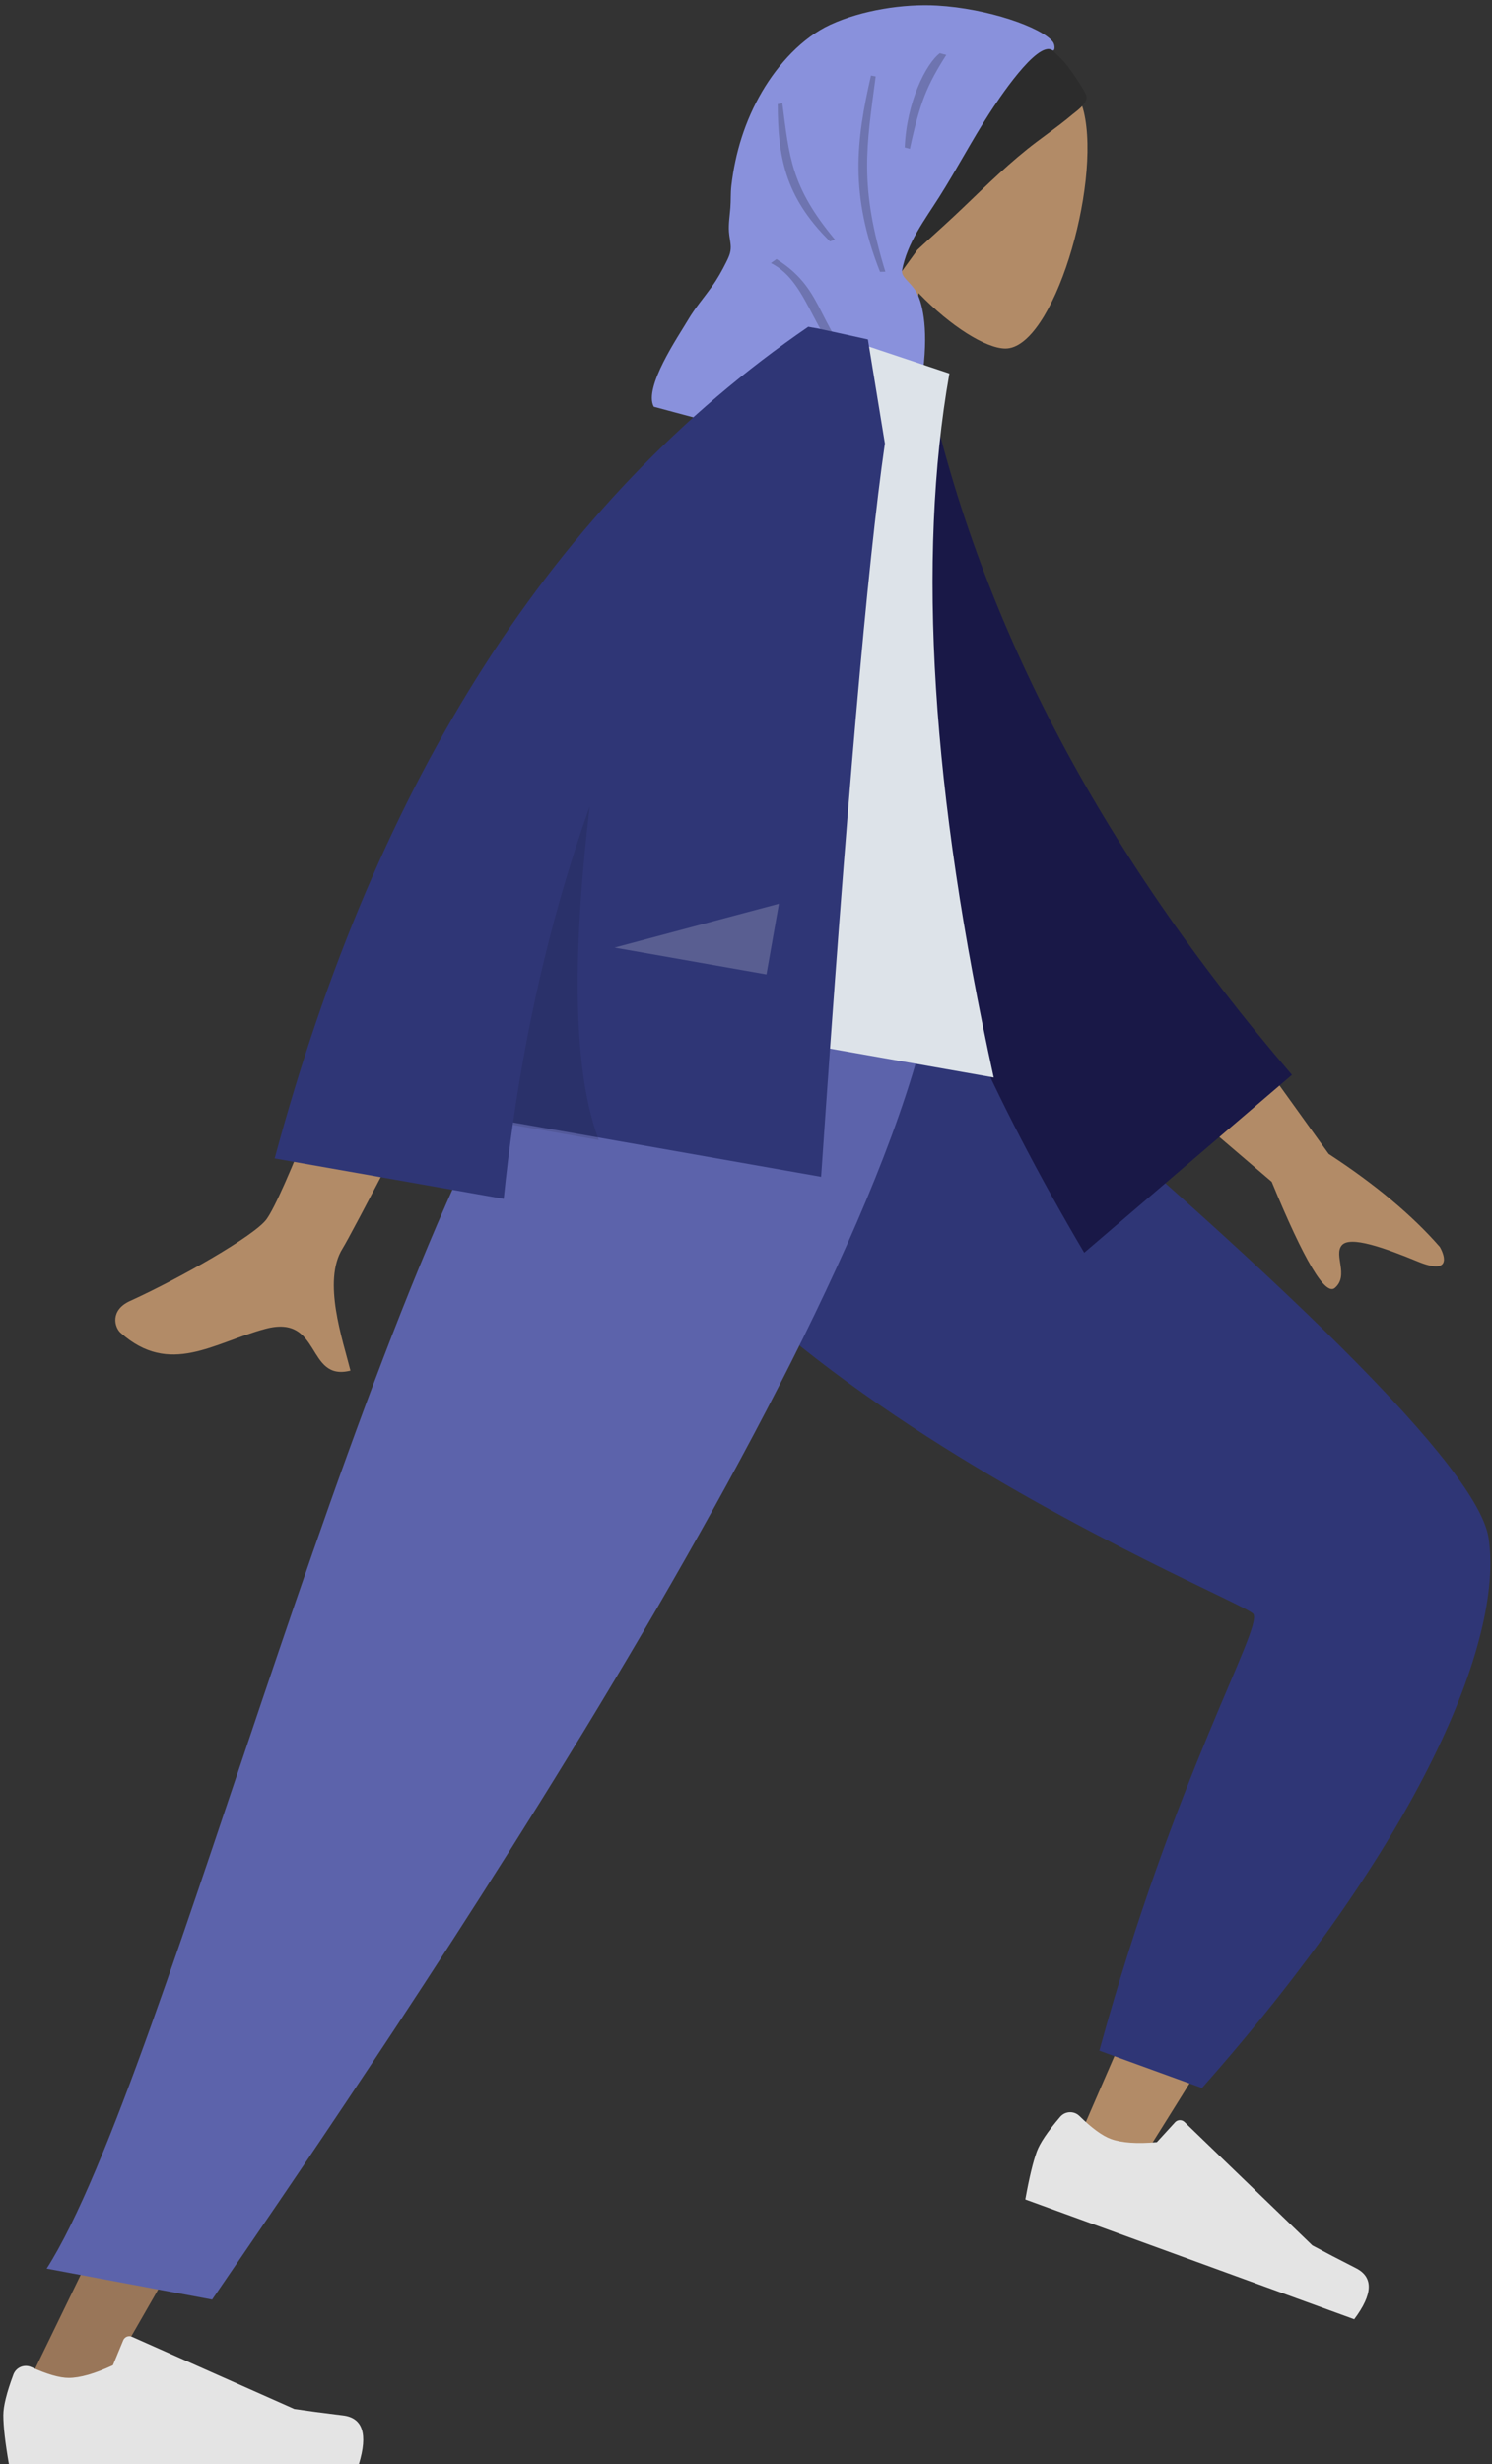 <?xml version="1.0" encoding="UTF-8"?>
<svg width="226px" height="373px" viewBox="0 0 226 373" version="1.1" xmlns="http://www.w3.org/2000/svg" xmlns:xlink="http://www.w3.org/1999/xlink">
    <rect x="0" y="0" width="226" height="373" fill="#333333" stroke="none"/>
    <!-- Generator: sketchtool 57.1 (101010) - https://sketch.com -->
    <title>E0560793-8CF0-42C5-8BDA-B459F429D867</title>
    <desc>Created with sketchtool.</desc>
    <g id="Inner-Page" stroke="none" stroke-width="1" fill="none" fill-rule="evenodd">
        <g id="Team-Page" transform="translate(-1281, -257)">
            <g id="Banner">
                <g id="banner-content" transform="translate(315, 197)">
                    <g id="humaaan-9" transform="translate(943, 18)">
                        <g id="Head/Front-Head/Front/Hijab-1" transform="translate(162.404, 63.844) rotate(15) translate(-162.404, -63.844) translate(98.569, 15.022)">
                            <g id="Head" transform="translate(50.692, 29.105)" fill="#B28B67">
                                <path d="M35.807,8.576 C41.247,18.717 40.601,44.44 33.57,46.252 C30.766,46.975 24.793,45.205 18.714,41.54 L22.53,68.538 L0,68.538 L7.755,32.381 C3.43,27.303 0.503,21.08 0.992,14.107 C2.402,-5.985 30.367,-1.565 35.807,8.576 Z"></path>
                            </g>
                            <g id="Hijab" transform="translate(33.795, 26.289)">
                                <path d="M47.627,4.705 C47.111,4.397 46.032,3.747 45.485,3.512 C45.355,3.455 44.449,2.809 44.425,2.817 C43.738,3.048 41.751,3.903 41.581,4.642 C41.554,4.698 41.529,4.75 41.503,4.796 C41.222,5.308 40.963,5.833 40.717,6.364 C40.176,7.529 39.709,8.747 39.263,9.956 C38.395,12.31 37.641,14.719 36.947,17.133 C36.241,19.591 35.641,22.077 34.97,24.545 C34.005,28.096 32.769,31.56 31.81,35.11 C31.198,37.376 30.858,39.67 31.018,42.002 C31.02,42.03 31.021,42.058 31.023,42.087 C31.024,42.098 31.026,42.11 31.027,42.121 C31.054,42.48 31.093,42.84 31.145,43.2 C31.191,43.508 31.236,43.818 31.285,44.127 C32.161,42.381 32.829,40.456 33.539,38.629 C33.608,38.45 33.675,38.27 33.739,38.089 C33.968,37.719 34.201,37.351 34.437,36.985 C35.925,34.674 37.418,32.372 38.845,30.02 C41.411,25.789 43.953,21.468 46.995,17.583 C47.893,16.436 48.812,15.306 49.699,14.15 C50.204,13.491 50.696,12.822 51.171,12.141 C51.511,11.654 52.99,9.956 52.454,8.936 C52.18,8.414 48.966,5.504 47.627,4.705 Z" id="Front" fill="#2C2C2C"></path>
                                <path d="M45.648,3.597 C46.149,3.766 45.905,2.721 45.419,2.354 C43.167,0.651 34.558,0.033 27.066,1.588 C22.047,2.631 16.209,5.224 12.201,8.558 C8.587,11.564 6.101,16.383 4.822,21.038 C3.478,25.926 3.275,31.023 4.023,36.035 C4.188,37.136 4.541,38.186 4.738,39.263 C4.96,40.477 5.073,41.646 5.469,42.826 C5.711,43.549 6.122,44.258 6.328,44.985 C6.564,45.815 6.421,46.582 6.249,47.426 C5.968,48.801 5.621,50.174 5.127,51.487 C4.386,53.459 3.487,55.307 2.923,57.353 C2.172,60.077 -0.967,68.939 1.327,71.355 L44.996,71.355 C43.897,68.355 40.596,64.824 39.928,61.613 C39.534,59.721 39.347,55.59 39.306,55.439 C38.322,48.655 36.4,45.415 35.197,44.239 C33.993,43.063 32.39,42.702 32.308,41.682 C31.967,37.463 33.644,33.422 34.874,29.485 C36.339,24.792 37.414,19.984 38.925,15.308 C39.594,13.237 43.042,2.721 45.648,3.597 Z" id="Turban" fill="#8991DC"></path>
                                <path d="M13.493,44.954 C22.512,47.779 21.507,53.612 32.867,59.519 L31.917,60.094 C21.971,55.989 19.646,47.184 12.832,45.757 L13.493,44.954 Z M20.852,14.358 C22.247,24.928 22.654,30.966 29.915,42.529 L29.143,42.765 C21.669,32.697 20.485,24.48 20.131,14.416 L20.852,14.358 Z M8.243,21.936 C11.313,29.383 12.712,33.781 21.282,39.808 L20.621,40.271 C12.113,35.449 9.635,29.697 7.598,22.246 L8.243,21.936 Z M30.337,8.45 C28.69,13.676 28.336,16.465 28.69,23.605 L27.882,23.605 C26.373,16.867 27.716,10.524 29.321,8.45 L30.337,8.45 Z" id="Shade" fill-opacity="0.2" fill="#000000"></path>
                            </g>
                        </g>
                        <g id="Bottom/Skinny-Jeans-1-Bottom/Standing/Sprint" transform="translate(0, 191)">
                            <path d="M195.021,-9.052 C177.044,5.562 183.883,133.692 182.683,135.305 C182.15,136.022 153.66,142.122 97.214,153.607 L99.65,163.524 C165.678,160.256 200.616,156.179 204.464,151.293 C209.974,144.297 216.784,105.17 224.893,33.911 L195.021,-9.052 Z" id="Leg" fill="#B28B67" transform="translate(161.054, 77.236) rotate(-55) translate(-161.054, -77.236) "></path>
                            <path d="M106.728,143.171 L111.019,159.142 C160.238,164.777 192.684,157.802 204.105,146.97 C211.719,139.749 218.546,100.728 224.586,29.908 L192.631,-15.595 C149.837,16.595 175.345,121.973 174.251,124.384 C173.158,126.795 147.201,128.702 106.728,143.171 Z" id="Pant" fill="#2F3676" transform="translate(165.657, 72.773) rotate(-55) translate(-165.657, -72.773) "></path>
                            <g id="Right-Show-Accessories/Shoe/Flat-Sneaker" transform="translate(209.981, 175.525) rotate(20) translate(-209.981, -175.525) translate(181.311, 156.78)" fill="#E4E4E4">
                                <path d="M2.47,23.934 C1.45,26.67 0.94,28.722 0.94,30.091 C0.94,31.781 1.222,34.247 1.787,37.49 C3.754,37.49 21.426,37.49 54.805,37.49 C56.183,32.948 55.387,30.496 52.419,30.134 C49.451,29.772 46.985,29.445 45.021,29.153 L20.434,18.224 C19.929,18 19.338,18.227 19.114,18.732 C19.111,18.74 19.107,18.748 19.104,18.756 L17.543,22.53 L17.543,22.53 C14.795,23.808 12.563,24.448 10.844,24.448 C9.469,24.448 7.578,23.902 5.17,22.811 L5.17,22.811 C4.164,22.355 2.979,22.801 2.523,23.807 C2.504,23.848 2.486,23.891 2.47,23.934 Z" id="shoe"></path>
                            </g>
                            <polygon id="Leg" fill="#997659" points="122.2 0 73.559 116.43 25.752 214.862 37.031 214.862 160.433 0"></polygon>
                            <g id="Left-Shot-Accessories/Shoe/Flat-Sneaker" transform="translate(22.56, 186.51)" fill="#E4E4E4">
                                <path d="M2.47,23.934 C1.45,26.67 0.94,28.722 0.94,30.091 C0.94,31.781 1.222,34.247 1.787,37.49 C3.754,37.49 21.426,37.49 54.805,37.49 C56.183,32.948 55.387,30.496 52.419,30.134 C49.451,29.772 46.985,29.445 45.021,29.153 L20.434,18.224 C19.929,18 19.338,18.227 19.114,18.732 C19.111,18.74 19.107,18.748 19.104,18.756 L17.543,22.53 L17.543,22.53 C14.795,23.808 12.563,24.448 10.844,24.448 C9.469,24.448 7.578,23.902 5.17,22.811 L5.17,22.811 C4.164,22.355 2.979,22.801 2.523,23.807 C2.504,23.848 2.486,23.891 2.47,23.934 Z" id="shoe"></path>
                            </g>
                            <path d="M30.069,194.414 L55.132,199.1 C74.51,170.694 155.608,54.221 164.5,2.66379201e-14 L108.705,2.66379201e-14 C79.012,39.196 48.541,165.538 30.069,194.414 Z" id="Pant" fill="#5C63AB"></path>
                        </g>
                        <g id="Body/Long-Sleeve-1-Body/Jacket" transform="translate(140.812, 179.795) rotate(10) translate(-140.812, -179.795) translate(20.652, 92.01)">
                            <path d="M64.123,87.335 L83.74,87.412 C71.629,126.519 65.09,147.269 64.125,149.662 C61.953,155.046 66.549,163.246 68.515,167.652 C62.113,170.518 62.795,159.906 54.719,163.664 C47.347,167.094 41.739,173.309 33.222,168.053 C32.175,167.406 31.028,164.973 33.8,163.072 C40.707,158.336 50.66,150.046 52.005,147.317 C53.839,143.596 57.878,123.602 64.123,87.335 L64.123,87.335 Z M182.159,83.675 L208.752,109.621 C216.489,112.922 222.829,116.566 227.771,120.555 C228.882,121.896 230.092,124.465 224.863,123.315 C219.634,122.166 214.082,121.192 213.1,122.893 C212.117,124.593 215.013,127.2 213.196,129.426 C211.985,130.909 207.913,126.189 200.979,115.266 L173.327,98.96 L182.159,83.675 Z" id="Skin" fill="#B28B67"></path>
                            <path d="M114.545,8.668 L122.51,6.573 C139.476,40.139 166.548,69.618 203.726,95.01 L180.298,129.157 C142.069,91.715 117.034,51.825 114.545,8.668 Z" id="Coat-Back" fill="#191847" transform="translate(159.136, 67.865) rotate(5) translate(-159.136, -67.865) "></path>
                            <path d="M84.487,107.032 L156.771,107.032 C140.025,66.308 131.651,31.714 131.651,3.249 L109.847,0 C92.711,27.564 87.871,61.501 84.487,107.032 Z" id="Shirt" fill="#DDE3E9"></path>
                            <path d="M110.817,-4.00267045e-14 C112.52,0.059 115.114,0.164 118.599,0.317 L118.599,0.317 L123.868,15.376 C124.425,33.736 127.68,70.737 133.632,126.378 L133.632,126.378 L86.249,126.378 C86.373,130.221 86.578,134.1 86.863,138.015 L86.863,138.015 L51.631,138.015 C56.901,78.55 76.147,32.545 109.368,1.68167143e-14 L109.368,1.68167143e-14 L109.384,0.015 L109.394,-4.00267045e-14 Z" id="Coat-Front" fill="#2F3676"></path>
                            <path d="M99.507,126.748 L86.261,126.748 C85.681,109.513 86.72,93 89.378,77.207 C90.727,101.163 94.103,117.676 99.507,126.748 Z" id="Shade" fill-opacity="0.1" fill="#000000"></path>
                            <polygon id="Light" fill-opacity="0.2" fill="#FFFFFF" points="96.795 97.643 120.16 86.78 120.16 97.643"></polygon>
                        </g>
                    </g>
                </g>
            </g>
        </g>
    </g>
</svg>